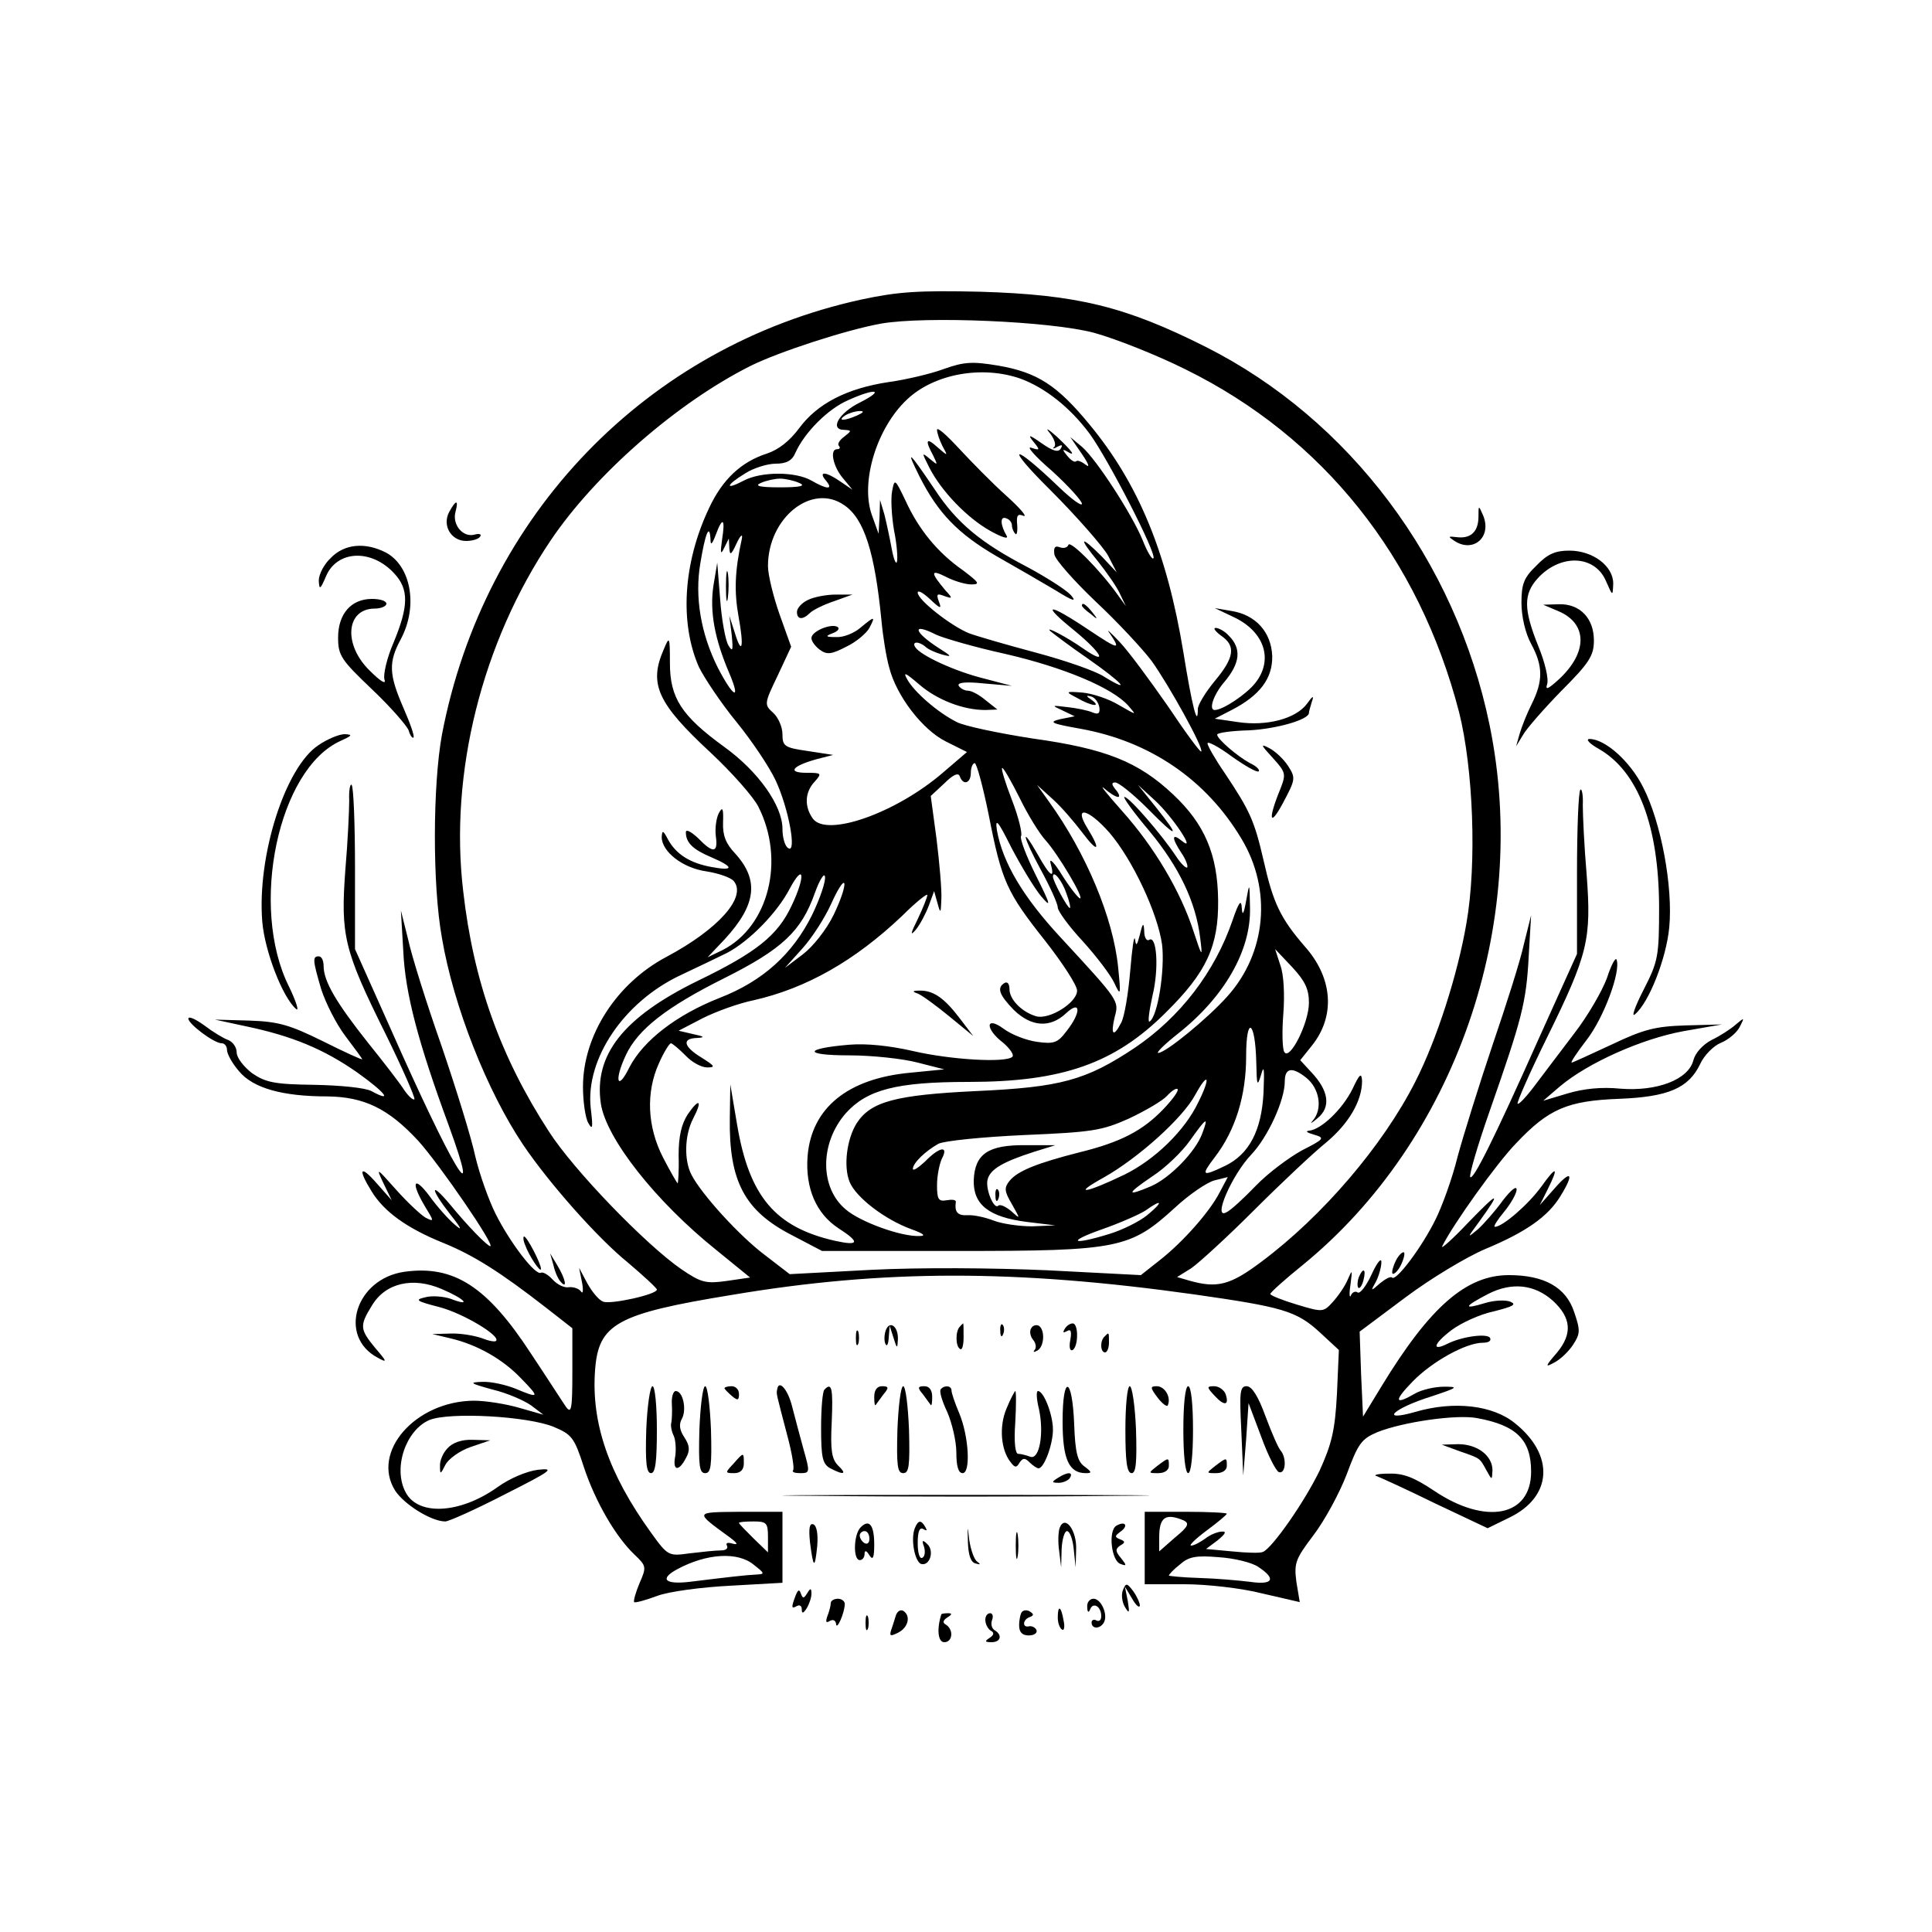 <?xml version="1.0" standalone="no"?>
<!DOCTYPE svg PUBLIC "-//W3C//DTD SVG 20010904//EN"
 "http://www.w3.org/TR/2001/REC-SVG-20010904/DTD/svg10.dtd">
<svg version="1.0" xmlns="http://www.w3.org/2000/svg"
 width="400pt" height="400pt" viewBox="0 0 400 400"
 preserveAspectRatio="xMidYMid meet">
<g transform="translate(0,400) scale(0.1,-0.1)"
fill="#000000" stroke="none">
<path d="M1784 3380 c-445 -97 -782 -446 -869 -901 -19 -104 -20 -311 0 -421
24 -142 94 -318 168 -428 54 -80 155 -194 217 -244 33 -28 60 -53 60 -56 0
-10 -95 -31 -111 -25 -9 3 -23 20 -33 38 l-17 32 6 -30 c3 -16 2 -25 -2 -19
-4 6 -16 10 -25 9 -9 -2 -24 5 -34 16 -9 10 -20 16 -24 14 -11 -7 -64 62 -94
122 -14 28 -33 81 -42 119 -8 38 -40 141 -70 229 -31 88 -62 187 -69 220 l-15
60 5 -85 c4 -87 31 -189 94 -360 71 -195 8 -90 -122 204 l-72 161 0 167 c0 91
-3 169 -7 173 -3 3 -6 -11 -5 -32 0 -21 -3 -86 -8 -144 -10 -135 -3 -166 82
-337 36 -73 63 -135 61 -138 -3 -2 -12 6 -21 19 -8 13 -42 57 -75 98 -65 82
-92 127 -92 159 0 11 -4 20 -10 20 -13 0 -13 -7 5 -68 9 -28 31 -72 50 -97 19
-25 35 -47 35 -48 0 -2 -37 15 -81 37 -69 34 -92 41 -153 43 l-71 2 65 -14
c95 -20 160 -47 229 -95 59 -42 76 -64 30 -39 -13 7 -65 12 -119 13 -82 1
-100 5 -128 24 -17 13 -32 32 -32 43 0 11 -8 22 -18 26 -9 3 -32 17 -49 30
-18 13 -33 20 -33 14 0 -11 53 -51 69 -51 6 0 11 -6 11 -14 0 -8 11 -28 25
-44 29 -35 90 -52 183 -52 76 -1 126 -25 188 -92 45 -50 160 -218 149 -218 -6
0 -47 42 -83 86 -42 50 -42 34 0 -20 24 -30 26 -36 9 -21 -13 11 -37 38 -52
59 -33 44 -39 28 -9 -22 19 -31 19 -32 1 -23 -10 6 -38 32 -61 58 -41 46 -42
47 -26 13 l17 -35 -31 35 c-34 39 -40 31 -11 -16 26 -43 74 -77 148 -107 64
-26 119 -61 213 -134 l55 -43 0 -91 c0 -76 -2 -87 -13 -72 -7 10 -39 60 -73
111 -90 138 -159 183 -261 169 -102 -14 -139 -134 -56 -178 20 -11 20 -9 -5
20 -32 39 -33 46 -7 88 28 47 85 60 145 34 49 -21 62 -37 18 -20 -15 5 -39 7
-53 3 -22 -5 -18 -8 29 -20 50 -13 128 -60 118 -70 -2 -3 -16 0 -31 6 -15 5
-44 10 -64 9 l-37 -1 38 -9 c55 -13 108 -43 146 -83 39 -40 38 -42 -12 -21
-20 8 -51 15 -69 14 -28 -1 -25 -3 22 -16 30 -7 66 -23 80 -33 l25 -19 -49 14
c-27 8 -70 15 -95 15 -121 -1 -213 -106 -163 -186 19 -29 75 -64 104 -64 7 0
63 25 123 56 97 49 105 55 69 51 -24 -3 -59 -18 -84 -36 -77 -55 -164 -60
-190 -11 -27 50 0 129 49 150 42 17 203 8 257 -14 38 -16 43 -22 63 -84 24
-72 66 -144 105 -181 24 -23 25 -25 10 -59 -8 -19 -13 -37 -11 -39 2 -2 24 4
48 13 24 9 92 18 152 21 l107 6 0 73 0 74 -87 0 c-96 -1 -96 1 -22 -53 16 -12
18 -16 6 -13 -10 3 -15 2 -12 -4 3 -6 -2 -10 -13 -10 -11 0 -39 -3 -64 -6 -44
-6 -45 -6 -81 44 -87 121 -123 226 -115 335 7 96 44 117 283 156 315 53 588
53 958 1 182 -26 211 -34 259 -78 l40 -37 -4 -91 c-4 -76 -11 -104 -36 -159
-31 -64 -97 -159 -117 -168 -6 -3 -34 -2 -64 1 l-54 5 24 18 c16 13 19 19 9
18 -8 0 -24 -6 -34 -14 -11 -8 -24 -15 -30 -15 -5 0 9 14 32 31 23 17 42 33
42 35 0 2 -38 4 -85 4 l-85 0 0 -75 0 -75 83 0 c45 0 117 -8 160 -19 l78 -18
-7 42 c-5 39 -2 47 35 96 23 30 54 87 69 126 24 65 31 74 64 88 53 21 163 37
206 29 82 -15 112 -45 112 -111 0 -93 -94 -111 -200 -40 -42 28 -64 37 -95 36
-22 0 -33 -3 -25 -5 8 -3 63 -28 122 -57 l108 -51 45 22 c89 43 94 129 12 195
-46 38 -127 47 -206 24 -77 -22 -47 7 33 32 54 18 57 20 26 20 -19 0 -46 -6
-60 -14 -43 -25 -45 -16 -5 25 40 41 110 80 145 80 12 0 18 4 15 10 -6 10 -58
3 -88 -12 -34 -17 -29 0 8 28 20 15 59 33 88 39 39 10 48 14 34 20 -10 4 -34
3 -53 -3 -46 -14 -43 -7 7 19 49 25 96 20 134 -14 38 -35 41 -68 9 -107 -25
-29 -26 -32 -6 -21 12 6 30 23 39 37 15 23 15 30 2 68 -17 51 -62 76 -135 76
-88 0 -163 -65 -263 -229 l-39 -64 -4 88 -3 88 95 71 c52 39 127 84 165 100
84 35 130 67 156 110 29 47 22 55 -12 16 l-31 -35 16 32 c24 48 19 51 -13 6
-27 -37 -80 -83 -96 -83 -4 0 5 14 19 31 14 17 26 38 26 46 0 9 -12 -1 -29
-23 -15 -21 -39 -48 -51 -59 -23 -19 -23 -19 2 15 47 65 42 65 -21 0 -34 -36
-59 -58 -55 -50 23 46 113 172 153 213 67 71 106 88 213 92 102 4 144 22 168
72 8 18 28 38 43 44 15 6 33 21 39 33 10 20 10 20 -8 5 -10 -9 -33 -24 -50
-32 -19 -10 -34 -27 -38 -42 -10 -40 -75 -65 -151 -59 -39 4 -77 0 -110 -10
l-50 -15 35 30 c57 48 168 98 255 114 l80 14 -75 -2 c-63 -2 -87 -8 -154 -40
-43 -20 -80 -37 -82 -37 -3 0 11 21 31 47 35 45 71 141 62 166 -2 6 -11 -10
-20 -38 -10 -27 -40 -79 -68 -115 -27 -36 -64 -84 -81 -107 -18 -24 -34 -41
-36 -38 -2 2 25 64 61 137 85 173 92 203 82 337 -5 58 -8 123 -8 144 1 21 -2
35 -5 32 -4 -4 -7 -82 -7 -173 l0 -167 -79 -175 c-94 -211 -136 -294 -142
-287 -3 3 15 65 41 139 66 189 75 222 80 318 l5 85 -15 -60 c-7 -33 -37 -127
-65 -209 -28 -83 -60 -186 -72 -230 -11 -45 -32 -103 -46 -131 -28 -57 -82
-129 -90 -120 -3 3 -14 -3 -25 -12 -19 -17 -20 -17 -8 4 6 12 11 30 11 40 0
10 -9 -1 -20 -25 -11 -24 -24 -41 -29 -38 -5 4 -12 0 -14 -6 -3 -7 -4 3 -1 22
4 32 4 33 -6 10 -6 -14 -20 -34 -31 -46 -19 -21 -21 -21 -74 -5 -30 9 -55 19
-55 22 0 3 30 30 66 59 317 258 473 706 388 1119 -70 340 -290 633 -588 783
-167 84 -267 108 -466 114 -128 3 -171 0 -246 -16z m481 -69 c44 -12 130 -46
190 -76 284 -140 483 -389 566 -710 29 -116 37 -312 15 -437 -18 -105 -61
-240 -106 -328 -67 -132 -192 -278 -318 -372 -65 -49 -92 -56 -151 -39 l-24 7
29 18 c16 11 75 65 130 120 56 56 123 119 149 140 48 40 75 87 75 128 -1 18
-5 15 -20 -17 -21 -42 -65 -84 -90 -86 -8 -1 -4 -4 10 -8 24 -7 22 -9 -25 -33
-27 -15 -70 -47 -95 -73 -25 -26 -52 -51 -61 -55 -29 -16 11 77 52 120 34 36
69 112 69 151 0 28 15 31 44 8 28 -22 35 -65 14 -89 -7 -8 -3 -6 10 5 28 23
23 57 -13 95 l-23 25 24 30 c49 61 44 140 -15 206 -50 58 -65 89 -85 178 -19
82 -28 102 -80 180 -20 29 -36 57 -36 62 0 5 23 -7 50 -27 28 -20 53 -34 56
-31 3 3 -5 11 -18 17 -26 14 -68 50 -68 59 0 4 30 8 67 9 56 3 123 22 123 36
0 3 3 13 6 23 5 14 2 13 -10 -4 -23 -31 -83 -47 -143 -38 l-48 7 35 18 c58 30
85 65 84 112 -2 49 -34 85 -84 93 l-35 6 40 -19 c63 -30 82 -88 44 -136 -18
-23 -67 -56 -84 -56 -13 0 -3 31 19 57 34 40 37 70 10 97 -8 9 -21 16 -27 16
-6 0 -1 -7 11 -16 31 -21 28 -45 -13 -94 -19 -23 -35 -49 -35 -58 0 -41 -12 6
-30 118 -34 206 -93 349 -195 472 -66 80 -107 107 -188 121 -54 9 -71 8 -113
-7 -27 -10 -78 -22 -114 -27 -87 -13 -148 -45 -185 -95 -20 -27 -43 -45 -67
-53 -53 -17 -92 -53 -120 -113 -54 -114 -61 -238 -21 -329 12 -24 46 -75 78
-114 31 -38 68 -93 81 -121 27 -58 44 -152 26 -140 -7 4 -12 22 -12 40 0 48
-50 119 -121 170 -88 64 -112 101 -112 173 0 56 -1 57 -13 28 -31 -71 -13
-111 97 -213 44 -41 89 -92 99 -112 56 -110 22 -248 -74 -297 l-31 -15 36 38
c65 71 71 122 21 177 -19 20 -26 37 -25 64 1 30 -1 34 -9 19 -5 -10 -8 -31 -6
-47 5 -35 -5 -37 -37 -4 -14 13 -25 19 -25 12 0 -22 15 -36 53 -52 47 -20 47
-29 0 -20 -44 8 -73 26 -90 57 -10 19 -12 20 -13 5 0 -30 43 -64 92 -71 26 -4
51 -13 57 -20 28 -33 -32 -100 -139 -157 -104 -55 -173 -163 -173 -269 0 -31
5 -65 11 -75 9 -16 10 -10 5 31 -11 102 69 220 186 275 36 17 80 38 96 46 46
24 104 83 130 133 30 56 33 26 4 -35 -29 -62 -73 -97 -195 -156 -153 -75 -215
-153 -200 -254 11 -72 113 -202 239 -303 l70 -57 -48 -7 c-43 -6 -53 -4 -94
24 -73 50 -224 206 -275 286 -100 154 -156 311 -177 497 -29 244 39 515 181
726 93 138 263 286 415 362 59 29 197 74 269 87 92 16 351 5 441 -19z m-152
-95 c51 -19 102 -59 143 -114 38 -52 140 -250 132 -258 -3 -3 -13 14 -22 37
-22 54 -96 168 -126 194 l-24 20 24 -35 c13 -19 17 -29 9 -23 -9 7 -18 11 -21
8 -3 -3 -11 2 -19 12 -9 11 -10 14 -1 9 21 -13 13 -1 -20 30 -18 16 -25 20
-15 8 9 -11 14 -24 10 -29 -5 -4 -2 -5 6 0 10 5 12 4 7 -4 -5 -8 -16 -5 -39
11 -27 19 -30 19 -17 3 14 -17 13 -18 -5 -12 -11 4 8 -18 43 -48 34 -31 62
-62 62 -68 0 -6 -21 9 -47 34 -99 95 -114 89 -18 -6 55 -55 108 -116 119 -135
l18 -35 -31 33 c-45 45 -49 40 -8 -10 19 -24 40 -54 46 -68 l12 -25 -18 25
c-35 49 -97 112 -101 102 -2 -6 -10 -8 -18 -5 -10 4 -13 -1 -11 -15 2 -11 40
-54 85 -97 45 -42 97 -98 116 -123 36 -50 109 -182 103 -188 -2 -2 -33 40 -69
94 -37 53 -81 113 -100 133 -18 19 -28 28 -22 20 26 -38 21 -37 -42 5 -85 57
-101 56 -29 -2 57 -47 70 -73 18 -37 -34 24 -82 49 -68 36 6 -5 40 -31 78 -57
70 -49 92 -73 33 -37 -18 12 -82 34 -142 50 -60 16 -122 34 -138 40 -37 15
-106 69 -106 84 0 6 11 0 26 -14 21 -20 24 -20 18 -5 -6 16 -4 18 11 12 17 -6
18 -5 3 11 -32 38 -32 45 0 29 17 -9 41 -16 53 -16 19 0 16 4 -17 29 -53 37
-92 85 -119 144 -22 46 -23 47 -28 20 -3 -15 -1 -52 4 -81 6 -29 8 -59 6 -65
-2 -7 -7 6 -11 28 -4 22 -11 54 -15 70 l-9 30 -1 -35 -2 -35 -14 39 c-24 68
10 180 73 239 56 53 155 71 235 43z m-332 -49 c-45 -22 -64 -57 -33 -57 16 -1
15 -2 0 -14 -10 -7 -15 -16 -11 -19 3 -4 2 -7 -4 -7 -16 0 -8 -37 13 -61 l19
-23 -25 17 c-30 21 -47 22 -30 2 16 -19 3 -19 -30 0 -33 19 -104 19 -140 0
-40 -21 -38 -10 3 15 17 11 46 20 63 20 22 0 34 6 41 23 19 42 67 90 108 108
57 26 79 23 26 -4z m-6 -27 c-27 -12 -43 -12 -25 0 8 5 22 9 30 9 10 0 8 -3
-5 -9z m-120 -140 c14 -6 2 -9 -40 -9 -42 0 -54 3 -40 9 11 5 29 9 40 9 11 0
29 -4 40 -9z m93 -46 c41 -28 63 -96 77 -239 3 -33 10 -76 16 -97 15 -59 69
-129 117 -153 l44 -22 -49 -42 c-97 -84 -241 -135 -270 -96 -18 25 -17 55 4
77 15 17 14 18 -17 18 -41 0 -30 14 20 28 l35 9 -52 8 c-49 7 -53 10 -53 35 0
15 -9 35 -19 44 -19 17 -19 19 9 77 l28 60 -24 67 c-13 37 -24 82 -24 100 0
100 91 173 158 126z m-253 -71 c-4 -28 -3 -33 4 -18 l10 20 1 -20 c1 -16 4
-14 15 10 8 17 13 21 11 10 -15 -68 -16 -110 -7 -161 12 -65 7 -83 -8 -33
l-11 34 5 -40 c3 -32 2 -36 -7 -21 -6 10 -14 53 -17 95 l-6 76 -8 -48 c-8 -54
3 -111 33 -181 25 -59 8 -50 -24 12 -35 70 -48 146 -36 216 10 61 19 84 21 50
0 -14 3 -12 11 9 14 38 20 34 13 -10z m443 -197 c15 -7 80 -26 144 -40 121
-28 221 -70 254 -107 18 -21 18 -20 -19 1 -21 13 -55 24 -75 26 -37 3 -37 2
-12 -11 29 -17 52 -20 30 -4 -12 8 -12 10 -1 7 8 -2 15 -12 17 -22 2 -13 -2
-16 -14 -11 -9 4 -33 9 -52 11 -33 4 -34 4 -10 -7 l25 -12 -30 -6 c-25 -6 -19
-9 43 -20 143 -26 259 -105 332 -227 64 -106 52 -237 -29 -327 -41 -46 -128
-117 -143 -117 -5 0 13 18 41 40 96 76 151 172 149 260 -1 54 -1 54 -8 15 -5
-28 -8 -32 -9 -15 -1 19 -6 13 -19 -25 -37 -108 -109 -201 -202 -264 -102 -68
-154 -82 -330 -90 -167 -8 -217 -22 -246 -66 -21 -33 -28 -90 -15 -122 13 -32
73 -78 128 -98 25 -9 31 -14 17 -14 -37 -2 -123 29 -153 55 -54 45 -54 137 0
199 44 49 105 65 254 65 194 0 303 38 409 144 84 83 109 137 108 232 -1 95
-28 158 -93 219 -72 68 -140 95 -291 116 -71 11 -142 26 -157 34 -40 20 -89
63 -103 89 -9 16 -3 13 25 -11 37 -32 91 -53 137 -53 l25 1 -24 19 c-13 11
-29 20 -37 20 -7 0 -16 5 -19 10 -4 7 14 9 52 5 l58 -5 -57 15 c-61 15 -132
48 -143 65 -8 12 7 13 21 1 5 -5 20 -12 34 -16 22 -6 21 -4 -6 13 -53 34 -57
54 -6 28z m109 -373 c27 -138 37 -160 117 -261 36 -46 66 -92 66 -103 0 -25
-58 -61 -85 -53 -30 9 -55 35 -55 56 0 11 -4 16 -10 13 -17 -10 -11 -25 19
-56 36 -35 75 -38 108 -7 31 29 32 2 1 -37 -18 -24 -26 -27 -61 -22 -22 3 -53
15 -69 27 -38 28 -39 0 -1 -29 14 -12 23 -25 19 -29 -14 -13 -129 -6 -206 12
-48 11 -96 16 -132 13 -95 -8 -95 -22 0 -22 48 0 112 -7 142 -15 l55 -14 -71
-7 c-129 -12 -204 -73 -212 -173 -5 -66 18 -119 64 -149 45 -29 43 -37 -7 -26
-124 28 -178 92 -203 241 l-14 83 -1 -70 c-2 -131 31 -192 128 -242 l63 -33
283 0 c331 0 355 5 448 90 29 27 66 52 81 56 l28 7 -17 -32 c-20 -39 -75 -102
-125 -141 l-38 -30 -193 10 c-114 5 -265 6 -364 1 l-170 -9 -52 40 c-53 40
-130 125 -151 165 -16 30 -15 82 3 117 20 38 13 44 -11 9 -13 -20 -19 -45 -19
-85 1 -32 -1 -58 -2 -58 -1 0 -15 24 -30 53 -33 64 -36 135 -9 195 10 23 22
42 25 42 3 0 17 -12 30 -25 13 -14 33 -25 45 -25 18 0 16 3 -11 20 -38 23 -42
40 -10 41 17 1 16 3 -8 8 l-30 7 50 26 c28 14 75 31 105 37 110 25 210 82 308
175 28 28 52 47 52 43 0 -4 -9 -27 -20 -50 -15 -30 -16 -36 -4 -22 9 11 21 34
27 50 l11 30 7 -25 c6 -22 7 -22 8 9 1 19 -4 75 -10 124 l-12 89 28 26 c18 18
29 23 32 15 7 -20 23 -15 23 7 0 11 4 20 8 20 4 0 17 -48 29 -107z m64 35 c17
-35 41 -74 54 -88 26 -29 80 -120 71 -120 -3 0 -20 21 -37 48 -16 26 -27 37
-24 25 10 -35 -1 -28 -26 17 -37 65 -32 39 6 -31 19 -35 35 -70 35 -78 0 -7
23 -39 52 -70 28 -31 57 -69 65 -86 13 -28 14 -27 8 32 -10 102 -66 236 -143
343 l-25 35 33 -30 c18 -16 45 -48 61 -69 33 -44 39 -37 10 10 -29 47 2 40 46
-10 48 -56 100 -167 109 -232 6 -52 -9 -149 -26 -159 -4 -2 -1 21 6 53 14 57
9 127 -7 116 -5 -3 -10 5 -10 18 -1 19 -3 18 -9 -7 -6 -23 -8 -25 -10 -10 -2
11 -6 -18 -10 -65 -4 -47 -12 -96 -19 -108 -16 -31 -22 -24 -13 13 9 33 9 33
-112 164 -78 84 -120 155 -132 222 -4 27 2 20 30 -36 20 -38 47 -83 61 -100
22 -26 21 -20 -10 42 -20 40 -34 77 -31 82 3 5 -5 39 -19 75 -14 36 -23 66
-20 66 3 0 19 -28 36 -62z m204 2 c4 0 2 7 -5 15 -9 11 -9 15 -1 15 7 0 37
-24 67 -54 63 -64 69 -62 17 3 l-37 46 35 -32 c38 -35 87 -110 56 -84 -21 17
-22 7 -1 -25 9 -13 14 -27 12 -30 -3 -2 -13 8 -23 23 -29 44 -97 123 -107 123
-4 0 19 -32 52 -71 61 -74 96 -146 105 -222 5 -40 4 -40 -14 15 -27 83 -81
174 -147 248 -32 36 -49 57 -38 48 11 -10 24 -18 29 -18z m-634 -245 c-40 -80
-101 -136 -191 -171 -89 -35 -158 -88 -187 -144 -25 -51 -32 -27 -7 26 25 53
84 99 202 158 122 61 161 98 189 177 10 28 20 43 21 34 2 -9 -10 -45 -27 -80z
m527 45 c6 -16 9 -30 7 -30 -5 0 -35 56 -35 65 0 15 19 -8 28 -35z m-482 -44
c-15 -31 -43 -66 -64 -82 l-37 -28 36 40 c20 22 47 64 60 93 13 29 25 48 27
42 2 -7 -8 -36 -22 -65z m984 -182 c0 -42 -40 -121 -51 -102 -4 6 -5 42 -2 79
3 39 1 81 -6 100 l-11 34 35 -37 c27 -29 35 -46 35 -74z m-109 -124 c1 -48 2
-51 10 -25 6 22 7 12 5 -37 -4 -79 -30 -128 -80 -152 -48 -23 -50 -20 -21 18
43 56 65 128 65 209 0 86 19 75 21 -13z m-120 -82 c-28 -59 -90 -119 -153
-150 -81 -39 -110 -43 -43 -6 71 40 164 123 190 172 27 49 32 36 6 -16z m-72
-14 c-43 -45 -89 -69 -175 -90 -86 -22 -127 -38 -144 -59 -11 -14 -11 -21 5
-48 18 -32 18 -32 -2 -14 -11 9 -22 14 -26 11 -9 -10 -28 36 -22 55 6 21 33
36 95 56 l45 14 -61 0 c-78 1 -106 -18 -108 -73 -1 -50 31 -76 111 -86 l58 -7
-48 -2 c-26 0 -62 5 -80 12 -18 7 -42 12 -54 11 -21 -1 -27 7 -24 28 0 4 -8 5
-19 3 -17 -3 -20 2 -20 31 0 20 5 44 10 55 15 28 -5 25 -35 -6 -14 -13 -25
-20 -25 -15 0 12 26 37 53 52 12 6 90 14 177 18 141 6 161 9 217 34 34 16 70
37 79 47 10 11 20 17 22 14 3 -3 -10 -21 -29 -41z m80 -51 c-14 -38 -67 -92
-106 -109 -52 -22 -51 -16 2 20 28 18 63 52 79 75 34 48 39 51 25 14z m-114
-169 c-16 -13 -52 -31 -79 -39 -78 -24 -88 -16 -14 10 37 13 78 31 90 39 35
25 37 18 3 -10z m76 -632 c12 -6 9 -13 -18 -35 l-33 -29 0 29 c0 42 13 51 51
35z m-861 -34 l0 -32 -30 29 c-16 16 -30 30 -30 32 0 2 14 3 30 3 27 0 30 -3
30 -32z m-29 -58 c23 -18 23 -19 4 -20 -21 -1 -56 -5 -137 -15 -52 -6 -63 6
-26 26 61 33 126 37 159 9z m1044 -4 c38 -25 31 -38 -17 -31 -24 3 -71 7 -105
8 -35 1 -63 4 -63 5 0 2 10 13 23 23 18 16 33 19 80 15 32 -2 69 -11 82 -20z"/>
<path d="M2635 2431 c27 -30 28 -33 16 -64 -26 -63 -23 -82 5 -30 26 49 27 52
11 77 -9 14 -27 31 -39 37 -19 10 -18 7 7 -20z"/>
<path d="M1940 3110 c0 -6 5 -21 11 -33 12 -22 12 -22 -10 -3 -23 21 -27 16
-9 -17 10 -21 10 -21 -7 -7 -17 14 -17 14 -1 -18 25 -49 78 -104 126 -131 25
-14 39 -18 34 -10 -13 22 -14 41 -1 36 7 -2 12 -9 12 -14 0 -6 3 -14 7 -18 3
-4 5 4 4 18 -2 20 1 24 13 19 9 -3 -7 16 -36 42 -29 26 -72 70 -98 98 -25 27
-45 45 -45 38z"/>
<path d="M1904 3013 c38 -75 79 -118 160 -165 39 -22 94 -54 121 -70 37 -23
45 -25 32 -10 -10 11 -51 37 -90 58 -96 50 -146 91 -192 161 -54 80 -61 86
-31 26z"/>
<path d="M2240 2746 c0 -2 8 -10 18 -17 15 -13 16 -12 3 4 -13 16 -21 21 -21
13z"/>
<path d="M1673 2758 c-13 -6 -23 -17 -23 -25 0 -16 12 -17 27 -2 6 6 28 17 49
24 l39 14 -35 0 c-19 0 -45 -5 -57 -11z"/>
<path d="M1781 2700 c-13 -11 -35 -20 -50 -19 -22 0 -23 2 -7 8 11 4 15 10 10
13 -13 8 -54 -9 -54 -23 0 -7 8 -17 17 -24 15 -11 24 -10 55 6 21 10 42 28 48
39 13 25 11 25 -19 0z"/>
<path d="M1503 2785 c0 -27 2 -38 4 -22 2 15 2 37 0 50 -2 12 -4 0 -4 -28z"/>
<path d="M1900 1943 c8 -3 37 -24 65 -47 l50 -41 -29 38 c-32 42 -55 57 -83
56 -14 0 -15 -2 -3 -6z"/>
<path d="M2061 1524 c0 -11 3 -14 6 -6 3 7 2 16 -1 19 -3 4 -6 -2 -5 -13z"/>
<path d="M930 2940 c-15 -28 4 -60 35 -60 13 0 26 4 29 9 4 5 -2 7 -12 4 -24
-6 -46 21 -39 47 7 26 1 26 -13 0z"/>
<path d="M3061 2928 c-1 -30 -17 -44 -46 -40 -17 2 -17 1 -5 -7 39 -27 79 6
61 51 -10 23 -10 23 -10 -4z"/>
<path d="M685 2845 c-14 -13 -25 -34 -25 -47 1 -20 3 -19 15 9 23 54 94 57
141 6 31 -33 30 -68 -1 -143 -14 -32 -22 -67 -19 -77 4 -11 -8 -4 -30 18 -56
54 -50 129 10 129 13 0 24 5 24 10 0 6 -13 10 -30 10 -43 0 -70 -31 -70 -80 0
-37 6 -46 70 -107 38 -36 72 -75 76 -85 3 -11 8 -17 10 -15 3 2 -7 30 -21 62
-30 69 -31 94 -5 142 36 68 21 151 -31 179 -43 22 -86 18 -114 -11z"/>
<path d="M3181 2829 c-26 -25 -31 -38 -31 -77 0 -28 8 -63 20 -85 25 -46 25
-77 1 -125 -10 -20 -21 -48 -25 -62 l-7 -25 14 23 c7 13 43 54 80 92 58 58 67
73 67 104 0 46 -29 76 -72 75 l-33 -1 33 -14 c59 -26 59 -85 0 -140 -22 -20
-29 -24 -25 -11 4 10 -4 45 -18 79 -31 77 -31 108 -1 141 47 51 118 48 141 -6
14 -32 14 -32 15 -5 0 36 -42 68 -91 68 -29 0 -45 -7 -68 -31z"/>
<path d="M659 2457 c-69 -46 -127 -230 -116 -365 5 -61 42 -157 70 -181 7 -6
0 16 -15 47 -82 165 -22 450 107 508 24 11 26 13 9 14 -12 0 -36 -10 -55 -23z"/>
<path d="M3311 2449 c81 -47 123 -159 124 -325 0 -105 -2 -114 -32 -173 -18
-35 -26 -58 -18 -51 29 24 65 116 71 180 8 84 -17 218 -54 290 -27 54 -79 100
-111 100 -9 0 0 -10 20 -21z"/>
<path d="M1087 1423 c8 -23 33 -60 33 -50 0 11 -29 67 -35 67 -2 0 -2 -8 2
-17z"/>
<path d="M2890 1390 c-6 -12 -9 -24 -7 -27 3 -2 11 5 17 17 6 12 9 24 7 27 -3
2 -11 -5 -17 -17z"/>
<path d="M1146 1380 c3 -14 10 -29 15 -34 14 -16 10 6 -7 34 l-15 25 7 -25z"/>
<path d="M2813 1355 c-3 -9 -3 -18 -1 -21 3 -3 8 4 11 16 6 23 -1 27 -10 5z"/>
<path d="M1834 1246 c-3 -8 -4 -21 -1 -28 3 -7 6 -2 7 12 l2 25 8 -25 c7 -23
8 -23 9 -3 1 27 -17 40 -25 19z"/>
<path d="M1987 1253 c-9 -9 -9 -41 1 -46 4 -3 7 8 7 24 0 16 0 29 -1 29 0 0
-4 -3 -7 -7z"/>
<path d="M2071 1244 c0 -11 3 -14 6 -6 3 7 2 16 -1 19 -3 4 -6 -2 -5 -13z"/>
<path d="M2135 1250 c-4 -6 -2 -17 4 -24 6 -7 7 -17 3 -21 -4 -5 -1 -5 6 -1
14 8 16 42 3 51 -5 3 -13 1 -16 -5z"/>
<path d="M2204 1248 c-4 -7 -3 -8 5 -4 8 5 10 0 7 -18 -3 -15 -1 -24 5 -21 12
8 12 55 0 55 -6 0 -13 -5 -17 -12z"/>
<path d="M1772 1230 c0 -14 2 -19 5 -12 2 6 2 18 0 25 -3 6 -5 1 -5 -13z"/>
<path d="M2287 1233 c-10 -9 -9 -33 1 -33 4 0 8 9 8 20 0 23 0 22 -9 13z"/>
<path d="M1338 1040 c-2 -67 0 -90 10 -90 9 0 12 25 12 90 0 50 -4 90 -9 90
-5 0 -11 -41 -13 -90z"/>
<path d="M1448 1040 c-2 -75 0 -90 12 -90 12 0 14 15 12 90 -2 49 -7 90 -12
90 -5 0 -10 -41 -12 -90z"/>
<path d="M1500 1126 c0 -2 7 -9 15 -16 12 -10 15 -10 15 4 0 9 -7 16 -15 16
-8 0 -15 -2 -15 -4z"/>
<path d="M1609 1123 c-2 -9 -2 -7 21 -95 10 -37 15 -69 12 -72 -3 -4 4 -6 15
-6 20 0 20 2 7 48 -7 26 -18 66 -24 90 -9 36 -28 57 -31 35z"/>
<path d="M1707 1123 c-4 -3 -7 -39 -7 -79 0 -62 3 -75 19 -84 29 -15 35 -12
16 6 -13 13 -16 32 -13 90 3 70 0 83 -15 67z"/>
<path d="M1810 1108 c0 -12 1 -19 3 -17 1 2 9 12 16 22 12 14 11 17 -3 17 -10
0 -16 -8 -16 -22z"/>
<path d="M1858 1040 c-2 -75 0 -90 12 -90 12 0 14 15 12 90 -2 49 -7 90 -12
90 -5 0 -10 -41 -12 -90z"/>
<path d="M1911 1113 c7 -10 15 -20 16 -22 2 -2 3 5 3 17 0 14 -6 22 -16 22
-14 0 -15 -3 -3 -17z"/>
<path d="M1948 1124 c-4 -3 2 -24 13 -47 10 -23 19 -61 19 -84 0 -28 4 -43 13
-43 17 0 13 76 -7 124 -9 21 -16 42 -16 47 0 10 -14 12 -22 3z"/>
<path d="M2200 1057 c0 -78 13 -107 48 -107 13 0 13 2 -3 14 -14 10 -19 29
-21 87 -4 100 -24 105 -24 6z"/>
<path d="M2330 1040 c0 -65 3 -90 13 -90 9 0 11 23 9 90 -2 49 -8 90 -13 90
-5 0 -9 -40 -9 -90z"/>
<path d="M2397 1106 c10 -13 20 -20 21 -15 7 17 -7 39 -23 39 -14 0 -14 -3 2
-24z"/>
<path d="M2450 1040 c0 -53 4 -90 10 -90 6 0 10 37 10 90 0 53 -4 90 -10 90
-6 0 -10 -37 -10 -90z"/>
<path d="M2515 1110 c20 -22 31 -20 22 5 -4 8 -14 15 -23 15 -16 0 -16 -2 1
-20z"/>
<path d="M2570 1038 l4 -93 6 75 5 75 26 -69 c14 -39 31 -72 37 -74 14 -4 16
29 4 44 -5 5 -19 37 -32 72 -15 41 -28 62 -39 62 -14 0 -15 -12 -11 -92z"/>
<path d="M1391 1093 c1 -16 0 -32 -1 -38 -2 -5 0 -18 5 -28 4 -9 5 -29 3 -42
-6 -30 7 -33 22 -4 9 16 8 26 -3 43 -10 15 -12 27 -5 39 10 19 2 57 -13 57 -5
0 -9 -12 -8 -27z"/>
<path d="M2084 1084 c-16 -37 -12 -87 9 -112 8 -11 12 -11 18 0 7 10 11 10 21
0 6 -6 15 -12 18 -12 12 0 30 50 30 80 0 31 -19 80 -31 80 -4 0 -3 -17 2 -37
11 -51 1 -106 -18 -99 -8 3 -19 6 -25 6 -6 0 -9 24 -6 65 2 36 2 65 0 65 -1 0
-10 -16 -18 -36z"/>
<path d="M927 1002 c-10 -10 -17 -27 -16 -38 0 -17 1 -17 11 3 6 12 29 29 52
37 l41 14 -36 1 c-23 1 -42 -6 -52 -17z"/>
<path d="M3023 995 c43 -15 40 -13 55 -40 11 -20 11 -20 12 1 0 30 -31 54 -71
54 l-34 -1 38 -14z"/>
<path d="M1518 969 c-17 -18 -17 -19 2 -19 13 0 20 7 20 20 0 24 0 24 -22 -1z"/>
<path d="M2396 965 c-19 -15 -19 -15 2 -15 13 0 22 6 22 15 0 18 0 18 -24 0z"/>
<path d="M2516 965 c-19 -15 -19 -15 2 -15 13 0 22 6 22 15 0 18 0 18 -24 0z"/>
<path d="M2190 940 c-13 -8 -13 -10 2 -10 9 0 20 5 23 10 8 13 -5 13 -25 0z"/>
<path d="M1692 903 c170 -2 446 -2 615 0 170 1 31 2 -307 2 -338 0 -477 -1
-308 -2z"/>
<path d="M1677 807 c7 -55 10 -56 15 -8 2 25 -1 42 -8 45 -8 3 -10 -8 -7 -37z"/>
<path d="M1782 838 c-15 -15 -16 -68 -2 -68 6 0 10 6 10 13 0 8 4 7 10 -3 7
-11 10 -6 10 22 0 40 -10 54 -28 36z m18 -24 c0 -8 -4 -12 -10 -9 -5 3 -10 10
-10 16 0 5 5 9 10 9 6 0 10 -7 10 -16z"/>
<path d="M1894 836 c-9 -23 0 -69 13 -74 18 -5 28 27 13 41 -10 10 -12 8 -7
-5 3 -10 2 -20 -3 -23 -6 -4 -10 10 -10 30 0 25 4 34 12 29 7 -4 8 -3 4 4 -9
16 -15 15 -22 -2z"/>
<path d="M2194 837 c-3 -8 -4 -30 -1 -49 l4 -33 1 38 c1 20 6 37 11 37 6 0 12
-17 14 -37 l4 -38 1 36 c2 40 -23 74 -34 46z"/>
<path d="M2311 841 c-17 -11 -10 -73 9 -79 13 -5 13 -3 1 12 -12 14 -12 19 -2
26 11 6 11 9 0 13 -12 5 -11 7 1 16 17 12 10 23 -9 12z"/>
<path d="M2004 806 c1 -26 6 -41 16 -43 10 -3 11 -2 3 4 -6 4 -13 24 -16 43
-4 34 -4 33 -3 -4z"/>
<path d="M2103 800 c0 -25 2 -35 4 -22 2 12 2 32 0 45 -2 12 -4 2 -4 -23z"/>
<path d="M2325 708 c-4 -9 -2 -25 4 -35 9 -15 10 -13 6 12 l-6 30 15 -25 c8
-14 15 -20 16 -14 0 5 -6 19 -14 30 -13 17 -15 17 -21 2z"/>
<path d="M1647 696 c-9 -24 -9 -28 3 -21 6 3 10 0 10 -7 0 -9 3 -9 10 2 5 8
10 22 10 30 0 12 -2 13 -9 1 -7 -11 -9 -11 -13 0 -3 9 -6 8 -11 -5z"/>
<path d="M1720 681 c0 -5 -3 -17 -7 -27 -4 -12 -3 -15 5 -10 7 4 12 1 13 -6 1
-15 17 21 18 40 1 6 -6 12 -14 12 -8 0 -15 -4 -15 -9z"/>
<path d="M2251 673 c0 -11 3 -13 6 -5 6 16 23 6 23 -14 0 -8 -4 -12 -10 -9 -5
3 -10 1 -10 -4 0 -14 17 -14 25 -1 10 16 -5 50 -21 50 -8 0 -14 -8 -13 -17z"/>
<path d="M1855 656 c-3 -9 -7 -23 -10 -31 -4 -13 -1 -13 15 -5 21 11 26 35 10
45 -6 3 -12 -1 -15 -9z"/>
<path d="M2116 663 c-3 -3 -6 -16 -6 -28 0 -14 6 -21 20 -21 11 0 18 5 16 11
-2 5 -9 9 -15 8 -15 -4 -14 14 1 19 8 3 9 6 1 11 -5 4 -13 4 -17 0z"/>
<path d="M2190 651 c0 -11 4 -22 9 -25 4 -3 6 6 3 19 -5 30 -12 33 -12 6z"/>
<path d="M1792 640 c0 -14 2 -19 5 -12 2 6 2 18 0 25 -3 6 -5 1 -5 -13z"/>
<path d="M1949 658 c-10 -31 -7 -58 6 -58 17 0 20 25 4 36 -8 4 -7 9 2 15 10
6 11 9 2 9 -7 0 -13 -1 -14 -2z"/>
<path d="M2040 646 c0 -8 5 -18 11 -22 8 -4 7 -9 -2 -15 -11 -7 -10 -9 4 -9
19 0 23 15 6 25 -6 4 -8 13 -5 21 3 8 1 14 -4 14 -6 0 -10 -6 -10 -14z"/>
</g>
</svg>

